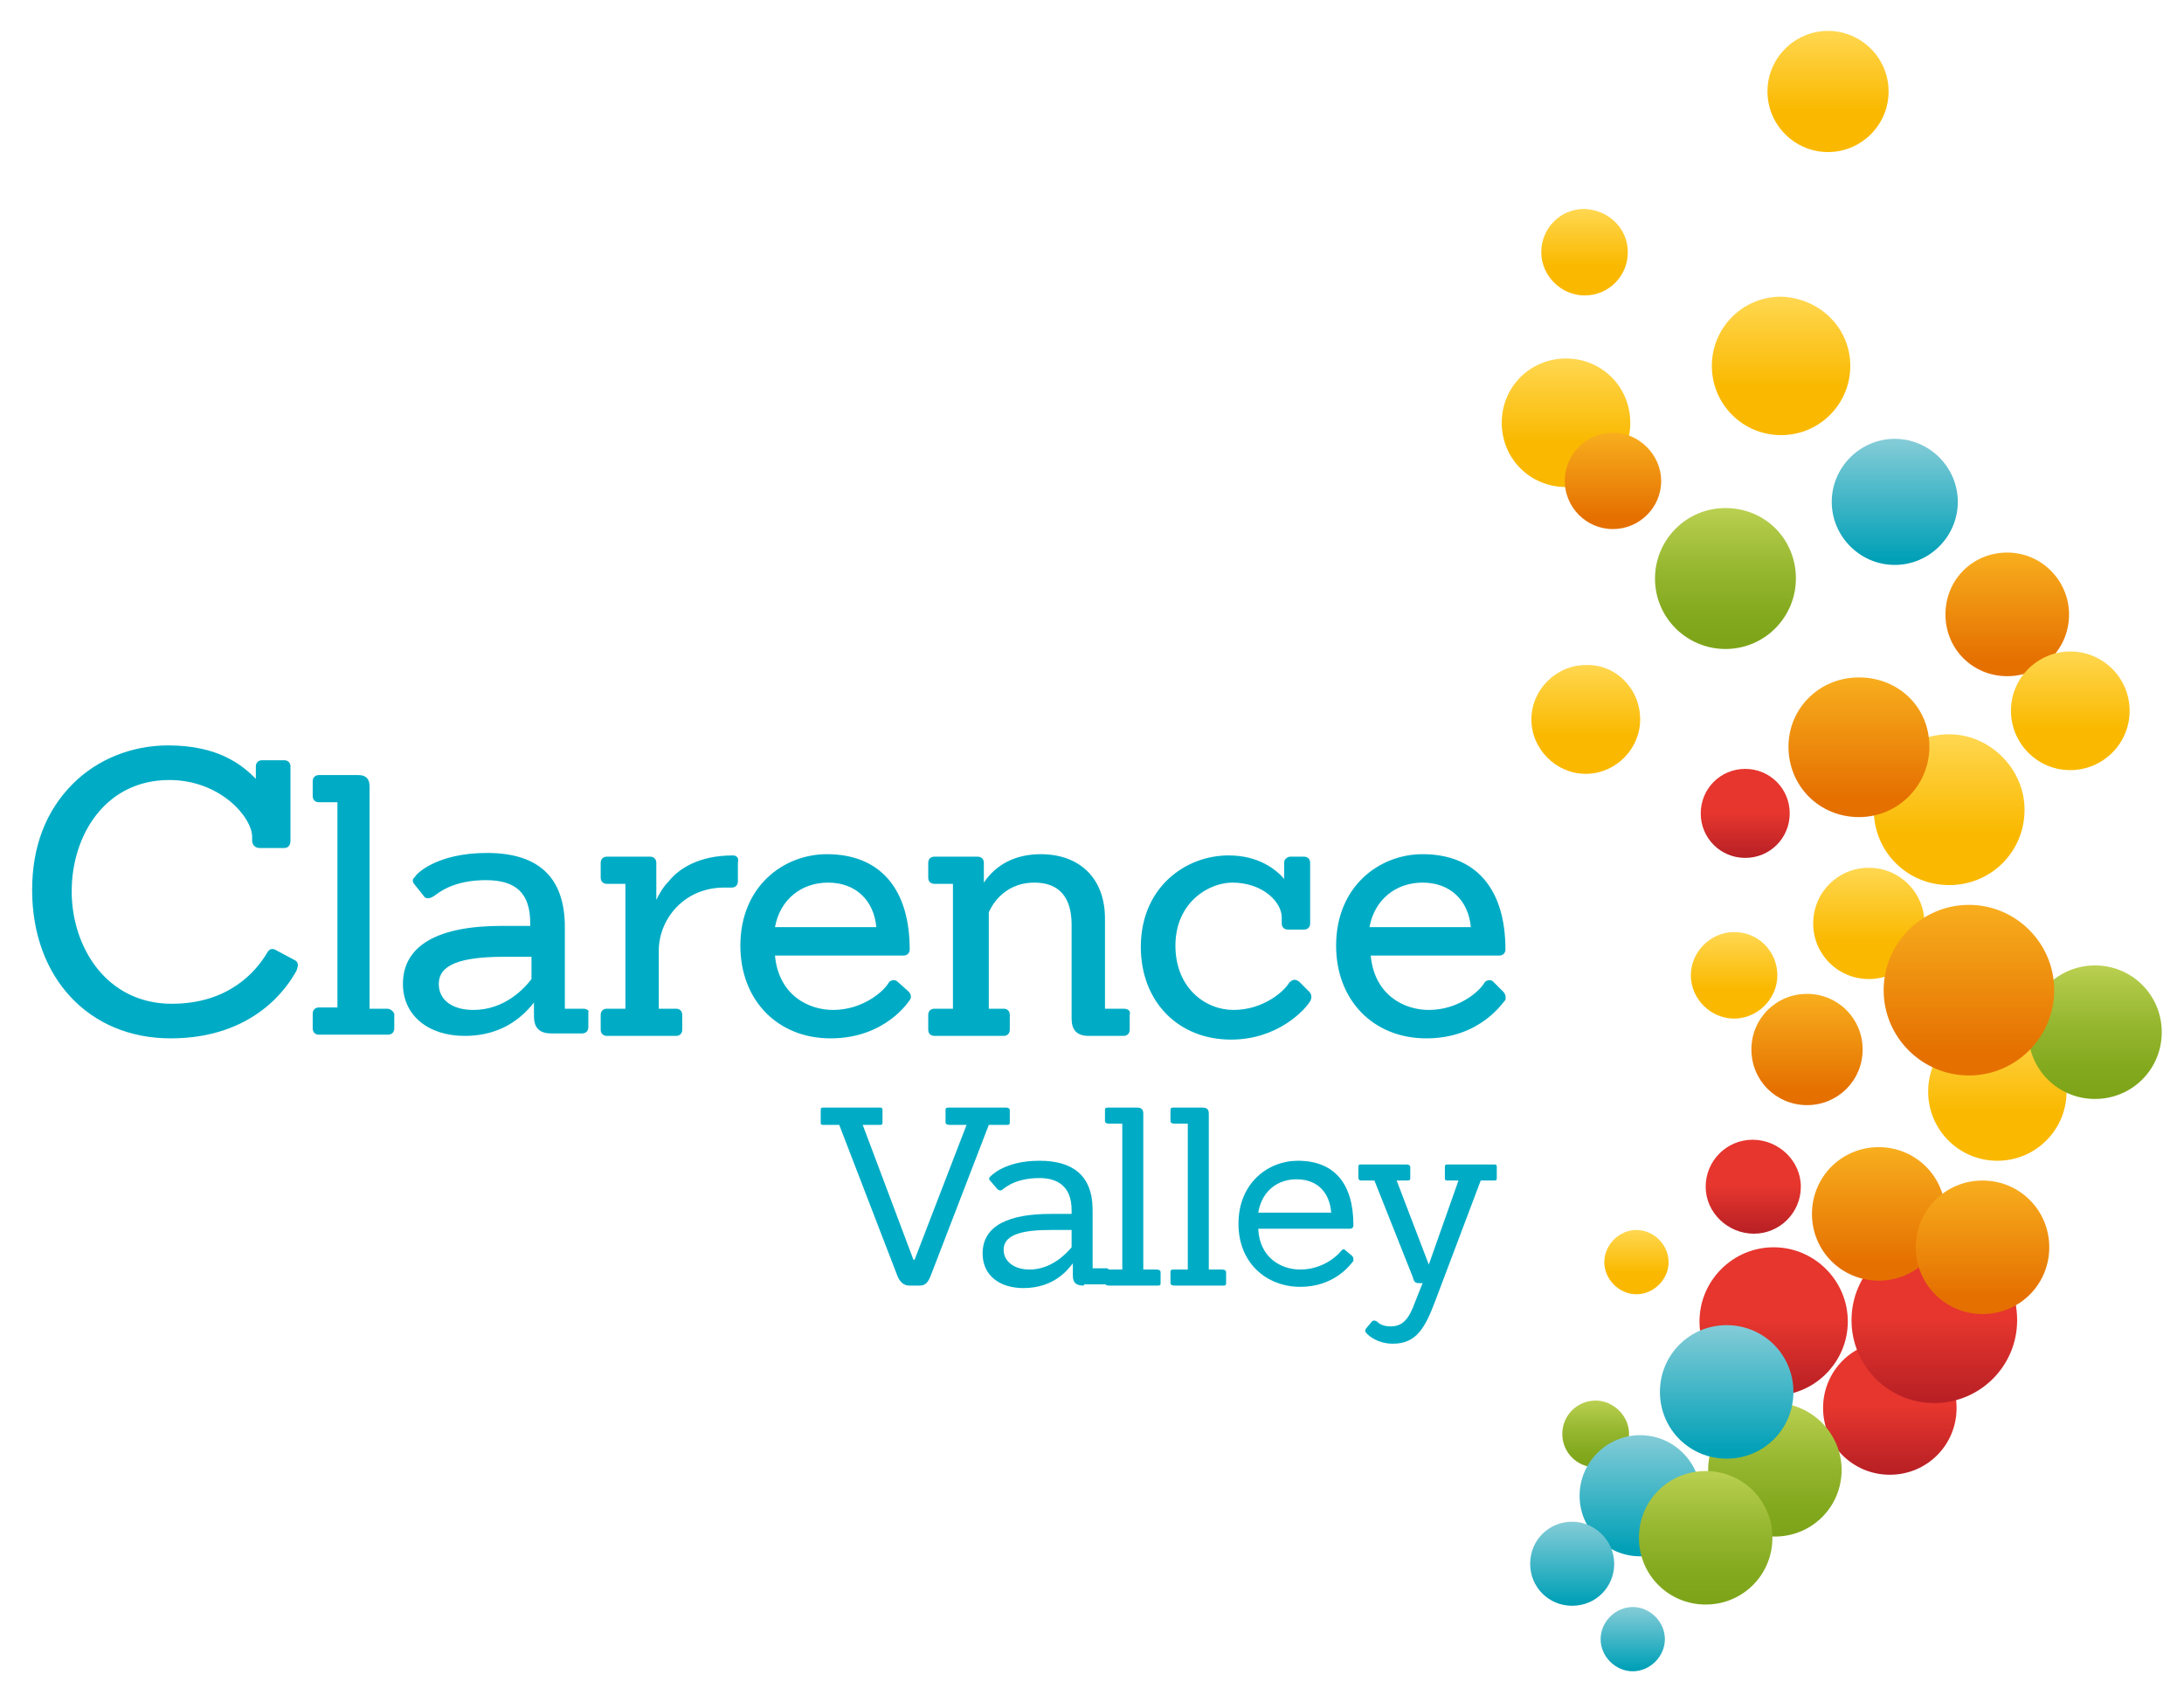 <svg xmlns="http://www.w3.org/2000/svg" xmlns:xlink="http://www.w3.org/1999/xlink" id="Layer_1" x="0px" y="0px" viewBox="0 0 176.7 137.7" style="enable-background:new 0 0 176.7 137.7;" xml:space="preserve">
<style type="text/css">
	.st0{fill:url(#SVGID_1_);}
	.st1{fill:url(#SVGID_2_);}
	.st2{fill:url(#SVGID_3_);}
	.st3{fill:url(#SVGID_4_);}
	.st4{fill:url(#SVGID_5_);}
	.st5{fill:url(#SVGID_6_);}
	.st6{fill:url(#SVGID_7_);}
	.st7{fill:url(#SVGID_8_);}
	.st8{fill:url(#SVGID_9_);}
	.st9{fill:url(#SVGID_10_);}
	.st10{fill:url(#SVGID_11_);}
	.st11{fill:url(#SVGID_12_);}
	.st12{fill:url(#SVGID_13_);}
	.st13{fill:url(#SVGID_14_);}
	.st14{fill:url(#SVGID_15_);}
	.st15{fill:url(#SVGID_16_);}
	.st16{fill:url(#SVGID_17_);}
	.st17{fill:url(#SVGID_18_);}
	.st18{fill:url(#SVGID_19_);}
	.st19{fill:url(#SVGID_20_);}
	.st20{fill:url(#SVGID_21_);}
	.st21{fill:url(#SVGID_22_);}
	.st22{fill:url(#SVGID_23_);}
	.st23{fill:url(#SVGID_24_);}
	.st24{fill:url(#SVGID_25_);}
	.st25{fill:url(#SVGID_26_);}
	.st26{fill:url(#SVGID_27_);}
	.st27{fill:url(#SVGID_28_);}
	.st28{fill:url(#SVGID_29_);}
	.st29{fill:url(#SVGID_30_);}
	.st30{fill:url(#SVGID_31_);}
	.st31{fill:url(#SVGID_32_);}
	.st32{fill:url(#SVGID_33_);}
	.st33{fill:#00ACC5;}
</style>
<g>
	<g>
		<linearGradient id="SVGID_1_" gradientUnits="userSpaceOnUse" x1="152.946" y1="119.225" x2="152.946" y2="108.497">
			<stop offset="0" style="stop-color:#B71F24"></stop>
			<stop offset="0.51" style="stop-color:#E6362E"></stop>
		</linearGradient>
		<path class="st0" d="M158.3,113.9c0,3-2.4,5.4-5.4,5.4c-3,0-5.4-2.4-5.4-5.4c0-3,2.4-5.4,5.4-5.4    C155.9,108.5,158.3,110.9,158.3,113.9z"></path>
	</g>
	<g>
		<linearGradient id="SVGID_2_" gradientUnits="userSpaceOnUse" x1="157.645" y1="71.661" x2="157.645" y2="59.426">
			<stop offset="0.349" style="stop-color:#FAB900"></stop>
			<stop offset="1" style="stop-color:#FFD750"></stop>
		</linearGradient>
		<path class="st1" d="M163.8,65.5c0,3.4-2.7,6.1-6.1,6.1c-3.4,0-6.1-2.7-6.1-6.1c0-3.4,2.7-6.1,6.1-6.1    C161,59.4,163.8,62.2,163.8,65.5z"></path>
	</g>
	<g>
		<linearGradient id="SVGID_3_" gradientUnits="userSpaceOnUse" x1="153.281" y1="45.7" x2="153.281" y2="35.548">
			<stop offset="4.452330e-02" style="stop-color:#00A0B7"></stop>
			<stop offset="1" style="stop-color:#84CCD7"></stop>
		</linearGradient>
		<path class="st2" d="M158.4,40.6c0,2.8-2.3,5.1-5.1,5.1c-2.8,0-5.1-2.3-5.1-5.1c0-2.8,2.3-5.1,5.1-5.1    C156.1,35.5,158.4,37.8,158.4,40.6z"></path>
	</g>
	<g>
		<linearGradient id="SVGID_4_" gradientUnits="userSpaceOnUse" x1="162.381" y1="54.739" x2="162.381" y2="44.711">
			<stop offset="0.13" style="stop-color:#E57000"></stop>
			<stop offset="1" style="stop-color:#F8AE1E"></stop>
		</linearGradient>
		<path class="st3" d="M167.4,49.7c0,2.8-2.2,5-5,5c-2.8,0-5-2.2-5-5c0-2.8,2.2-5,5-5C165.2,44.7,167.4,47,167.4,49.7z"></path>
	</g>
	<g>
		<linearGradient id="SVGID_5_" gradientUnits="userSpaceOnUse" x1="146.191" y1="89.383" x2="146.191" y2="80.376">
			<stop offset="0.13" style="stop-color:#E57000"></stop>
			<stop offset="1" style="stop-color:#F8AE1E"></stop>
		</linearGradient>
		<path class="st4" d="M150.7,84.9c0,2.5-2,4.5-4.5,4.5c-2.5,0-4.5-2-4.5-4.5s2-4.5,4.5-4.5C148.7,80.4,150.7,82.4,150.7,84.9z"></path>
	</g>
	<g>
		<linearGradient id="SVGID_6_" gradientUnits="userSpaceOnUse" x1="151.173" y1="79.227" x2="151.173" y2="70.225">
			<stop offset="0.349" style="stop-color:#FAB900"></stop>
			<stop offset="1" style="stop-color:#FFD750"></stop>
		</linearGradient>
		<path class="st5" d="M155.7,74.7c0,2.5-2,4.5-4.5,4.5c-2.5,0-4.5-2-4.5-4.5c0-2.5,2-4.5,4.5-4.5C153.7,70.2,155.7,72.2,155.7,74.7    z"></path>
	</g>
	<g>
		<linearGradient id="SVGID_7_" gradientUnits="userSpaceOnUse" x1="150.406" y1="66.009" x2="150.406" y2="54.708">
			<stop offset="0.13" style="stop-color:#E57000"></stop>
			<stop offset="1" style="stop-color:#F8AE1E"></stop>
		</linearGradient>
		<path class="st6" d="M156.1,60.4c0,3.1-2.5,5.7-5.7,5.7s-5.7-2.5-5.7-5.7c0-3.1,2.5-5.6,5.7-5.6S156.1,57.2,156.1,60.4z"></path>
	</g>
	<g>
		<linearGradient id="SVGID_8_" gradientUnits="userSpaceOnUse" x1="139.677" y1="52.409" x2="139.677" y2="41.104">
			<stop offset="0" style="stop-color:#7DA418"></stop>
			<stop offset="0.23" style="stop-color:#83A91E"></stop>
			<stop offset="0.549" style="stop-color:#95B62F"></stop>
			<stop offset="0.919" style="stop-color:#B3CB4A"></stop>
			<stop offset="1" style="stop-color:#BAD051"></stop>
		</linearGradient>
		<path class="st7" d="M145.3,46.8c0,3.1-2.5,5.7-5.7,5.7c-3.1,0-5.7-2.5-5.7-5.7c0-3.1,2.5-5.7,5.7-5.7    C142.8,41.1,145.3,43.6,145.3,46.8z"></path>
	</g>
	<g>
		<linearGradient id="SVGID_9_" gradientUnits="userSpaceOnUse" x1="147.841" y1="12.374" x2="147.841" y2="2.51">
			<stop offset="0.349" style="stop-color:#FAB900"></stop>
			<stop offset="1" style="stop-color:#FFD750"></stop>
		</linearGradient>
		<path class="st8" d="M152.8,7.4c0,2.7-2.2,4.9-4.9,4.9c-2.7,0-4.9-2.2-4.9-4.9c0-2.7,2.2-4.9,4.9-4.9    C150.6,2.5,152.8,4.7,152.8,7.4z"></path>
	</g>
	<g>
		<linearGradient id="SVGID_10_" gradientUnits="userSpaceOnUse" x1="128.279" y1="62.562" x2="128.279" y2="53.748">
			<stop offset="0.349" style="stop-color:#FAB900"></stop>
			<stop offset="1" style="stop-color:#FFD750"></stop>
		</linearGradient>
		<path class="st9" d="M132.7,58.2c0,2.4-2,4.4-4.4,4.4c-2.4,0-4.4-2-4.4-4.4c0-2.4,2-4.4,4.4-4.4C130.7,53.7,132.7,55.7,132.7,58.2    z"></path>
	</g>
	<g>
		<linearGradient id="SVGID_11_" gradientUnits="userSpaceOnUse" x1="144.18" y1="35.166" x2="144.18" y2="24.052">
			<stop offset="0.349" style="stop-color:#FAB900"></stop>
			<stop offset="1" style="stop-color:#FFD750"></stop>
		</linearGradient>
		<path class="st10" d="M149.7,29.6c0,3.1-2.5,5.6-5.6,5.6c-3.1,0-5.6-2.5-5.6-5.6c0-3.1,2.5-5.6,5.6-5.6    C147.2,24.1,149.7,26.5,149.7,29.6z"></path>
	</g>
	<g>
		<linearGradient id="SVGID_12_" gradientUnits="userSpaceOnUse" x1="161.612" y1="93.842" x2="161.612" y2="82.731">
			<stop offset="0.349" style="stop-color:#FAB900"></stop>
			<stop offset="1" style="stop-color:#FFD750"></stop>
		</linearGradient>
		<path class="st11" d="M167.2,88.3c0,3.1-2.5,5.6-5.6,5.6c-3.1,0-5.6-2.5-5.6-5.6c0-3.1,2.5-5.6,5.6-5.6    C164.7,82.7,167.2,85.2,167.2,88.3z"></path>
	</g>
	<g>
		<linearGradient id="SVGID_13_" gradientUnits="userSpaceOnUse" x1="143.509" y1="112.95" x2="143.509" y2="100.877">
			<stop offset="0" style="stop-color:#B71F24"></stop>
			<stop offset="0.51" style="stop-color:#E6362E"></stop>
		</linearGradient>
		<path class="st12" d="M149.5,106.9c0,3.3-2.7,6-6,6c-3.3,0-6-2.7-6-6c0-3.3,2.7-6,6-6C146.8,100.9,149.5,103.6,149.5,106.9z"></path>
	</g>
	<g>
		<linearGradient id="SVGID_14_" gradientUnits="userSpaceOnUse" x1="141.115" y1="69.46" x2="141.115" y2="62.177">
			<stop offset="0" style="stop-color:#B71F24"></stop>
			<stop offset="0.51" style="stop-color:#E6362E"></stop>
		</linearGradient>
		<path class="st13" d="M144.8,65.8c0,2-1.6,3.6-3.6,3.6s-3.6-1.6-3.6-3.6c0-2,1.6-3.6,3.6-3.6S144.8,63.8,144.8,65.8z"></path>
	</g>
	<g>
		<linearGradient id="SVGID_15_" gradientUnits="userSpaceOnUse" x1="129.034" y1="118.776" x2="129.034" y2="113.303">
			<stop offset="0" style="stop-color:#7DA418"></stop>
			<stop offset="0.23" style="stop-color:#83A91E"></stop>
			<stop offset="0.549" style="stop-color:#95B62F"></stop>
			<stop offset="0.919" style="stop-color:#B3CB4A"></stop>
			<stop offset="1" style="stop-color:#BAD051"></stop>
		</linearGradient>
		<path class="st14" d="M131.8,116c0,1.5-1.2,2.7-2.7,2.7c-1.5,0-2.7-1.2-2.7-2.7c0-1.5,1.2-2.7,2.7-2.7    C130.5,113.3,131.8,114.5,131.8,116z"></path>
	</g>
	<g>
		<linearGradient id="SVGID_16_" gradientUnits="userSpaceOnUse" x1="140.352" y1="82.409" x2="140.352" y2="75.45">
			<stop offset="0.349" style="stop-color:#FAB900"></stop>
			<stop offset="1" style="stop-color:#FFD750"></stop>
		</linearGradient>
		<path class="st15" d="M143.8,78.9c0,1.9-1.6,3.5-3.5,3.5c-1.9,0-3.5-1.6-3.5-3.5c0-1.9,1.6-3.5,3.5-3.5    C142.3,75.4,143.8,77,143.8,78.9z"></path>
	</g>
	<g>
		<linearGradient id="SVGID_17_" gradientUnits="userSpaceOnUse" x1="167.416" y1="62.356" x2="167.416" y2="52.678">
			<stop offset="0.349" style="stop-color:#FAB900"></stop>
			<stop offset="1" style="stop-color:#FFD750"></stop>
		</linearGradient>
		<path class="st16" d="M172.3,57.5c0,2.7-2.2,4.8-4.8,4.8c-2.7,0-4.8-2.2-4.8-4.8c0-2.7,2.2-4.8,4.8-4.8    C170.1,52.7,172.3,54.8,172.3,57.5z"></path>
	</g>
	<g>
		<linearGradient id="SVGID_18_" gradientUnits="userSpaceOnUse" x1="128.248" y1="23.891" x2="128.248" y2="16.967">
			<stop offset="0.349" style="stop-color:#FAB900"></stop>
			<stop offset="1" style="stop-color:#FFD750"></stop>
		</linearGradient>
		<path class="st17" d="M131.7,20.4c0,1.9-1.5,3.5-3.5,3.5c-1.9,0-3.5-1.6-3.5-3.5c0-1.9,1.5-3.5,3.5-3.5    C130.2,17,131.7,18.5,131.7,20.4z"></path>
	</g>
	<g>
		<linearGradient id="SVGID_19_" gradientUnits="userSpaceOnUse" x1="126.745" y1="39.38" x2="126.745" y2="29.035">
			<stop offset="0.349" style="stop-color:#FAB900"></stop>
			<stop offset="1" style="stop-color:#FFD750"></stop>
		</linearGradient>
		<path class="st18" d="M131.9,34.2c0,2.9-2.3,5.2-5.2,5.2s-5.2-2.3-5.2-5.2c0-2.9,2.3-5.2,5.2-5.2S131.9,31.3,131.9,34.2z"></path>
	</g>
	<g>
		<linearGradient id="SVGID_20_" gradientUnits="userSpaceOnUse" x1="132.398" y1="104.708" x2="132.398" y2="99.536">
			<stop offset="0.349" style="stop-color:#FAB900"></stop>
			<stop offset="1" style="stop-color:#FFD750"></stop>
		</linearGradient>
		<path class="st19" d="M135,102.1c0,1.4-1.2,2.6-2.6,2.6c-1.4,0-2.6-1.2-2.6-2.6c0-1.4,1.2-2.6,2.6-2.6    C133.8,99.5,135,100.7,135,102.1z"></path>
	</g>
	<g>
		<linearGradient id="SVGID_21_" gradientUnits="userSpaceOnUse" x1="141.834" y1="99.819" x2="141.834" y2="92.159">
			<stop offset="0" style="stop-color:#B71F24"></stop>
			<stop offset="0.51" style="stop-color:#E6362E"></stop>
		</linearGradient>
		<path class="st20" d="M145.7,96c0,2.1-1.7,3.8-3.8,3.8S138,98.1,138,96c0-2.1,1.7-3.8,3.8-3.8S145.7,93.9,145.7,96z"></path>
	</g>
	<g>
		<linearGradient id="SVGID_22_" gradientUnits="userSpaceOnUse" x1="132.746" y1="125.852" x2="132.746" y2="116.11">
			<stop offset="4.452330e-02" style="stop-color:#00A0B7"></stop>
			<stop offset="1" style="stop-color:#84CCD7"></stop>
		</linearGradient>
		<path class="st21" d="M137.6,121c0,2.7-2.2,4.9-4.9,4.9c-2.7,0-4.9-2.2-4.9-4.9c0-2.7,2.2-4.9,4.9-4.9    C135.4,116.1,137.6,118.3,137.6,121z"></path>
	</g>
	<g>
		<linearGradient id="SVGID_23_" gradientUnits="userSpaceOnUse" x1="132.106" y1="135.227" x2="132.106" y2="130.046">
			<stop offset="4.452330e-02" style="stop-color:#00A0B7"></stop>
			<stop offset="1" style="stop-color:#84CCD7"></stop>
		</linearGradient>
		<path class="st22" d="M134.7,132.6c0,1.4-1.2,2.6-2.6,2.6c-1.4,0-2.6-1.2-2.6-2.6c0-1.4,1.2-2.6,2.6-2.6    C133.5,130,134.7,131.2,134.7,132.6z"></path>
	</g>
	<g>
		<linearGradient id="SVGID_24_" gradientUnits="userSpaceOnUse" x1="143.653" y1="124.28" x2="143.653" y2="113.549">
			<stop offset="0" style="stop-color:#7DA418"></stop>
			<stop offset="0.23" style="stop-color:#83A91E"></stop>
			<stop offset="0.549" style="stop-color:#95B62F"></stop>
			<stop offset="0.919" style="stop-color:#B3CB4A"></stop>
			<stop offset="1" style="stop-color:#BAD051"></stop>
		</linearGradient>
		<path class="st23" d="M149,118.9c0,3-2.4,5.4-5.4,5.4c-3,0-5.4-2.4-5.4-5.4c0-3,2.4-5.4,5.4-5.4C146.6,113.5,149,116,149,118.9z"></path>
	</g>
	<g>
		<linearGradient id="SVGID_25_" gradientUnits="userSpaceOnUse" x1="127.132" y1="129.977" x2="127.132" y2="123.108">
			<stop offset="4.452330e-02" style="stop-color:#00A0B7"></stop>
			<stop offset="1" style="stop-color:#84CCD7"></stop>
		</linearGradient>
		<path class="st24" d="M130.6,126.5c0,1.9-1.5,3.4-3.4,3.4c-1.9,0-3.4-1.5-3.4-3.4c0-1.9,1.5-3.4,3.4-3.4    C129,123.1,130.6,124.6,130.6,126.5z"></path>
	</g>
	<g>
		<linearGradient id="SVGID_26_" gradientUnits="userSpaceOnUse" x1="169.495" y1="88.825" x2="169.495" y2="78.096">
			<stop offset="0" style="stop-color:#7DA418"></stop>
			<stop offset="0.23" style="stop-color:#83A91E"></stop>
			<stop offset="0.549" style="stop-color:#95B62F"></stop>
			<stop offset="0.919" style="stop-color:#B3CB4A"></stop>
			<stop offset="1" style="stop-color:#BAD051"></stop>
		</linearGradient>
		<path class="st25" d="M174.9,83.5c0,3-2.4,5.4-5.4,5.4c-3,0-5.4-2.4-5.4-5.4c0-3,2.4-5.4,5.4-5.4    C172.5,78.1,174.9,80.5,174.9,83.5z"></path>
	</g>
	<g>
		<linearGradient id="SVGID_27_" gradientUnits="userSpaceOnUse" x1="156.474" y1="113.475" x2="156.474" y2="100.034">
			<stop offset="0" style="stop-color:#B71F24"></stop>
			<stop offset="0.51" style="stop-color:#E6362E"></stop>
		</linearGradient>
		<path class="st26" d="M163.2,106.8c0,3.7-3,6.7-6.7,6.7c-3.7,0-6.7-3-6.7-6.7c0-3.7,3-6.7,6.7-6.7    C160.2,100,163.2,103,163.2,106.8z"></path>
	</g>
	<g>
		<linearGradient id="SVGID_28_" gradientUnits="userSpaceOnUse" x1="137.995" y1="129.725" x2="137.995" y2="118.999">
			<stop offset="0" style="stop-color:#7DA418"></stop>
			<stop offset="0.23" style="stop-color:#83A91E"></stop>
			<stop offset="0.549" style="stop-color:#95B62F"></stop>
			<stop offset="0.919" style="stop-color:#B3CB4A"></stop>
			<stop offset="1" style="stop-color:#BAD051"></stop>
		</linearGradient>
		<path class="st27" d="M143.4,124.4c0,3-2.4,5.4-5.4,5.4c-3,0-5.4-2.4-5.4-5.4c0-3,2.4-5.4,5.4-5.4    C141,119,143.4,121.4,143.4,124.4z"></path>
	</g>
	<g>
		<linearGradient id="SVGID_29_" gradientUnits="userSpaceOnUse" x1="152.036" y1="103.559" x2="152.036" y2="92.831">
			<stop offset="0.13" style="stop-color:#E57000"></stop>
			<stop offset="1" style="stop-color:#F8AE1E"></stop>
		</linearGradient>
		<path class="st28" d="M157.4,98.2c0,3-2.4,5.4-5.4,5.4c-3,0-5.4-2.4-5.4-5.4c0-3,2.4-5.4,5.4-5.4C155,92.8,157.4,95.2,157.4,98.2z    "></path>
	</g>
	<g>
		<linearGradient id="SVGID_30_" gradientUnits="userSpaceOnUse" x1="159.327" y1="86.999" x2="159.327" y2="73.153">
			<stop offset="0.13" style="stop-color:#E57000"></stop>
			<stop offset="1" style="stop-color:#F8AE1E"></stop>
		</linearGradient>
		<path class="st29" d="M166.2,80.1c0,3.8-3.1,6.9-6.9,6.9c-3.8,0-6.9-3.1-6.9-6.9c0-3.8,3.1-6.9,6.9-6.9    C163.1,73.2,166.2,76.3,166.2,80.1z"></path>
	</g>
	<g>
		<linearGradient id="SVGID_31_" gradientUnits="userSpaceOnUse" x1="130.466" y1="42.863" x2="130.466" y2="35.009">
			<stop offset="0.13" style="stop-color:#E57000"></stop>
			<stop offset="1" style="stop-color:#F8AE1E"></stop>
		</linearGradient>
		<path class="st30" d="M134.4,38.9c0,2.2-1.8,3.9-3.9,3.9c-2.2,0-3.9-1.8-3.9-3.9c0-2.2,1.8-3.9,3.9-3.9    C132.6,35,134.4,36.8,134.4,38.9z"></path>
	</g>
	<g>
		<linearGradient id="SVGID_32_" gradientUnits="userSpaceOnUse" x1="139.773" y1="117.928" x2="139.773" y2="107.2">
			<stop offset="4.452330e-02" style="stop-color:#00A0B7"></stop>
			<stop offset="1" style="stop-color:#84CCD7"></stop>
		</linearGradient>
		<path class="st31" d="M145.1,112.6c0,3-2.4,5.4-5.4,5.4c-3,0-5.4-2.4-5.4-5.4c0-3,2.4-5.4,5.4-5.4    C142.7,107.2,145.1,109.6,145.1,112.6z"></path>
	</g>
	<g>
		<linearGradient id="SVGID_33_" gradientUnits="userSpaceOnUse" x1="160.417" y1="106.241" x2="160.417" y2="95.51">
			<stop offset="0.13" style="stop-color:#E57000"></stop>
			<stop offset="1" style="stop-color:#F8AE1E"></stop>
		</linearGradient>
		<path class="st32" d="M165.8,100.9c0,3-2.4,5.4-5.4,5.4c-3,0-5.4-2.4-5.4-5.4c0-3,2.4-5.4,5.4-5.4    C163.4,95.5,165.8,97.9,165.8,100.9z"></path>
	</g>
	<g>
		<path class="st33" d="M31.3,81.6h-1.4v-18c0-0.6-0.3-0.9-0.9-0.9h-3.2c-0.3,0-0.5,0.2-0.5,0.5v1.2c0,0.3,0.2,0.5,0.5,0.5h1.5v16.6    h-1.5c-0.3,0-0.5,0.2-0.5,0.5v1.2c0,0.3,0.2,0.5,0.5,0.5h5.6c0.3,0,0.5-0.2,0.5-0.5v-1.2C31.8,81.8,31.6,81.6,31.3,81.6z     M22.4,76.9c-0.3-0.2-0.6-0.2-0.8,0.2c-0.9,1.5-3.1,4.1-7.7,4.1c-5.3,0-8.1-4.6-8.1-9.1c0-4.5,2.7-9,7.9-9c4.1,0,6.7,3,6.7,4.6V68    c0,0.3,0.2,0.6,0.6,0.6h2c0.3,0,0.5-0.2,0.5-0.6v-6c0-0.3-0.2-0.5-0.5-0.5h-1.8c-0.3,0-0.5,0.2-0.5,0.5l0,1    c-1.1-1.1-3-2.7-7.1-2.7c-2.9,0-5.7,1.1-7.7,3.1c-2.2,2.2-3.3,5.1-3.3,8.6c0,7.1,4.6,12,11.2,12c6.8,0,9.5-4.2,10.2-5.5    c0.1-0.3,0.2-0.6-0.1-0.8L22.4,76.9z M47.2,81.6h-1.5V75c0-4-2.1-6-6.3-6c-4.2,0-5.8,1.8-5.8,1.9c-0.1,0.1-0.2,0.2-0.2,0.3    c0,0.1,0,0.2,0.1,0.3l0.8,1c0.1,0.2,0.4,0.2,0.6,0.1c0.1,0,0.1-0.1,0.2-0.1c0.4-0.3,1.6-1.3,4.2-1.3c2.5,0,3.6,1.1,3.6,3.5v0.2    h-2.3c-5.2,0-8,1.6-8,4.7c0,2.5,2,4.2,5,4.2c2.3,0,4.2-0.9,5.6-2.7v1.1c0,0.9,0.4,1.4,1.4,1.4h2.5c0.3,0,0.5-0.2,0.5-0.5v-1.2    C47.7,81.8,47.5,81.6,47.2,81.6z M43,79.2c-0.6,0.8-2.2,2.5-4.7,2.5c-1.7,0-2.8-0.8-2.8-2.1c0-1.5,1.6-2.2,5.3-2.2H43V79.2z     M105.9,80.2l-0.8-0.8c-0.3-0.2-0.5-0.2-0.8,0.1c-0.4,0.7-2.1,2.2-4.5,2.2c-2.3,0-4.7-1.8-4.7-5.2c0-3.5,2.7-5.1,4.6-5.1    c2.5,0,4,1.6,4,2.8v0.5c0,0.3,0.2,0.5,0.5,0.5h1.3c0.3,0,0.5-0.2,0.5-0.5v-4.9c0-0.3-0.2-0.5-0.5-0.5h-1.1c-0.2,0-0.3,0.1-0.4,0.2    c-0.1,0.1-0.1,0.2-0.1,0.4v1.2c-0.7-0.8-2.1-1.9-4.5-1.9c-3.5,0-7.1,2.6-7.1,7.4c0,4.4,3,7.5,7.3,7.5c3.7,0,5.9-2.3,6.4-3.1    C106.1,80.8,106.2,80.5,105.9,80.2z M59.3,69.2c-2.8,0-4.4,1.1-5.2,2.1c-0.5,0.5-0.8,1.1-1,1.5v-3c0-0.3-0.2-0.5-0.5-0.5h-3.5    c-0.3,0-0.5,0.2-0.5,0.5V71c0,0.3,0.2,0.5,0.5,0.5h1.5v10.1h-1.5c-0.3,0-0.5,0.2-0.5,0.5v1.2c0,0.3,0.2,0.5,0.5,0.5h5.6    c0.3,0,0.5-0.2,0.5-0.5v-1.2c0-0.3-0.2-0.5-0.5-0.5h-1.4v-4.7c0-2.5,2-5.1,5.3-5.1h0.6c0.3,0,0.5-0.2,0.5-0.5v-1.5    C59.8,69.4,59.6,69.2,59.3,69.2z M72.6,79.4c-0.2-0.2-0.6-0.1-0.7,0.1c-0.4,0.7-2.1,2.2-4.5,2.2c-2,0-4.4-1.2-4.7-4.4h10.4    c0.3,0,0.5-0.2,0.5-0.5c0-4.9-2.4-7.7-6.7-7.7c-3.5,0-7,2.6-7,7.4c0,4.4,3,7.5,7.3,7.5c4.5,0,6.4-3.1,6.4-3.1    c0.1-0.1,0.2-0.4-0.1-0.7L72.6,79.4z M67,71.4c2.2,0,3.7,1.4,3.9,3.6h-8.2C63.1,72.8,64.8,71.4,67,71.4z M90.9,81.6h-1.5v-7.3    c0-3.2-2-5.2-5.2-5.2c-2,0-3.6,0.8-4.6,2.3l0-1.6c0-0.3-0.2-0.5-0.5-0.5h-3.5c-0.3,0-0.5,0.2-0.5,0.5V71c0,0.3,0.2,0.5,0.5,0.5    h1.5v10.1h-1.5c-0.3,0-0.5,0.2-0.5,0.5v1.2c0,0.3,0.2,0.5,0.5,0.5h5.6c0.3,0,0.5-0.2,0.5-0.5v-1.2c0-0.3-0.2-0.5-0.5-0.5H80v-7.8    c0.1-0.2,1-2.4,3.7-2.4c2,0,3,1.2,3,3.4v7.6c0,0.9,0.4,1.4,1.4,1.4h2.8c0.3,0,0.5-0.2,0.5-0.5v-1.2C91.5,81.8,91.3,81.6,90.9,81.6    z M121.6,80.2l-0.8-0.8c-0.2-0.2-0.6-0.1-0.7,0.1c-0.4,0.7-2.1,2.2-4.5,2.2c-2,0-4.4-1.2-4.7-4.4h10.4c0.3,0,0.5-0.2,0.5-0.5    c0-4.9-2.4-7.7-6.7-7.7c-3.5,0-7,2.6-7,7.4c0,4.4,3,7.5,7.3,7.5c4.5,0,6.3-3.1,6.4-3.1C121.8,80.8,121.9,80.5,121.6,80.2z     M115.1,71.4c2.2,0,3.7,1.4,3.9,3.6h-8.2C111.2,72.8,112.9,71.4,115.1,71.4z"></path>
		<path class="st33" d="M73.6,104c-0.5,0-0.8-0.3-1-0.8L67.9,91h-1.3c-0.2,0-0.2-0.1-0.2-0.2v-1c0-0.2,0.1-0.2,0.2-0.2h4.6    c0.2,0,0.2,0.1,0.2,0.2v1c0,0.2-0.1,0.2-0.2,0.2h-1.4l4.1,10.9h0.1L78.2,91h-1.4c-0.2,0-0.3-0.1-0.3-0.2v-1c0-0.2,0.1-0.2,0.3-0.2    h4.6c0.2,0,0.3,0.1,0.3,0.2v1c0,0.2-0.1,0.2-0.3,0.2H80l-4.7,12.2c-0.2,0.5-0.4,0.8-0.9,0.8H73.6z"></path>
		<path class="st33" d="M87.7,104c-0.6,0-0.9-0.2-0.9-0.8v-1h0c-0.4,0.5-1.5,2-4,2c-1.9,0-3.3-1-3.3-2.8c0-2.3,2.2-3.2,5.5-3.2h1.7    v-0.3c0-1.9-1.1-2.6-2.6-2.6c-2.2,0-3,1-3.1,1c-0.1,0-0.2,0-0.3-0.1l-0.6-0.7c-0.1-0.1-0.1-0.2,0-0.3c0.1-0.1,1.2-1.3,4-1.3    c2.6,0,4.3,1.1,4.3,4v4.7h1.1c0.2,0,0.2,0.1,0.2,0.2v0.9c0,0.2-0.1,0.2-0.2,0.2H87.7z M86.7,99.5H85c-2.1,0-3.8,0.3-3.8,1.6    c0,0.9,0.8,1.6,2.1,1.6c1.7,0,2.9-1.2,3.4-1.8V99.5z"></path>
		<path class="st33" d="M89.7,104c-0.2,0-0.3-0.1-0.3-0.2v-0.9c0-0.2,0.1-0.2,0.3-0.2h1.1V90.9h-1.1c-0.2,0-0.3-0.1-0.3-0.2v-0.9    c0-0.2,0.1-0.2,0.3-0.2H92c0.4,0,0.5,0.2,0.5,0.5v12.6h1.1c0.2,0,0.3,0.1,0.3,0.2v0.9c0,0.2-0.1,0.2-0.3,0.2H89.7z"></path>
		<path class="st33" d="M95,104c-0.2,0-0.3-0.1-0.3-0.2v-0.9c0-0.2,0.1-0.2,0.3-0.2h1.1V90.9H95c-0.2,0-0.3-0.1-0.3-0.2v-0.9    c0-0.2,0.1-0.2,0.3-0.2h2.3c0.4,0,0.5,0.2,0.5,0.5v12.6h1.1c0.2,0,0.3,0.1,0.3,0.2v0.9c0,0.2-0.1,0.2-0.3,0.2H95z"></path>
		<path class="st33" d="M101.8,99.4c0.1,2.3,1.8,3.3,3.4,3.3c1.8,0,3-1.1,3.3-1.5c0.1-0.1,0.2-0.2,0.3-0.1l0.6,0.5    c0.1,0.1,0.1,0.2,0.1,0.4c-0.3,0.4-1.6,2.1-4.3,2.1c-2.7,0-5-1.9-5-5.1c0-3.3,2.4-5.1,4.8-5.1c3,0,4.5,1.9,4.5,5.2    c0,0.2-0.1,0.3-0.3,0.3H101.8z M107.7,98.1c-0.1-1.5-1-2.7-2.8-2.7c-1.5,0-2.8,0.9-3.1,2.7H107.7z"></path>
		<path class="st33" d="M115.1,103.8h-0.3c-0.3,0-0.4-0.1-0.5-0.5l-3.1-7.8h-1.1c-0.1,0-0.2-0.1-0.2-0.2v-0.9c0-0.2,0.1-0.2,0.2-0.2    h3.7c0.2,0,0.3,0.1,0.3,0.2v0.9c0,0.2-0.1,0.2-0.3,0.2h-0.8l2.6,6.8h0l2.4-6.8h-0.9c-0.2,0-0.2-0.1-0.2-0.2v-0.9    c0-0.2,0.1-0.2,0.2-0.2h3.8c0.2,0,0.2,0.1,0.2,0.2v0.9c0,0.2-0.1,0.2-0.2,0.2h-1.1l-3.7,9.8c-0.8,2.1-1.5,3.4-3.4,3.4    c-1.2,0-1.9-0.6-2.1-0.8c-0.1-0.1-0.2-0.2-0.1-0.4l0.5-0.6c0.1-0.1,0.2-0.1,0.4,0c0.1,0.1,0.4,0.4,1.1,0.4c1,0,1.5-0.6,2-2    L115.1,103.8z"></path>
	</g>
</g>
</svg>